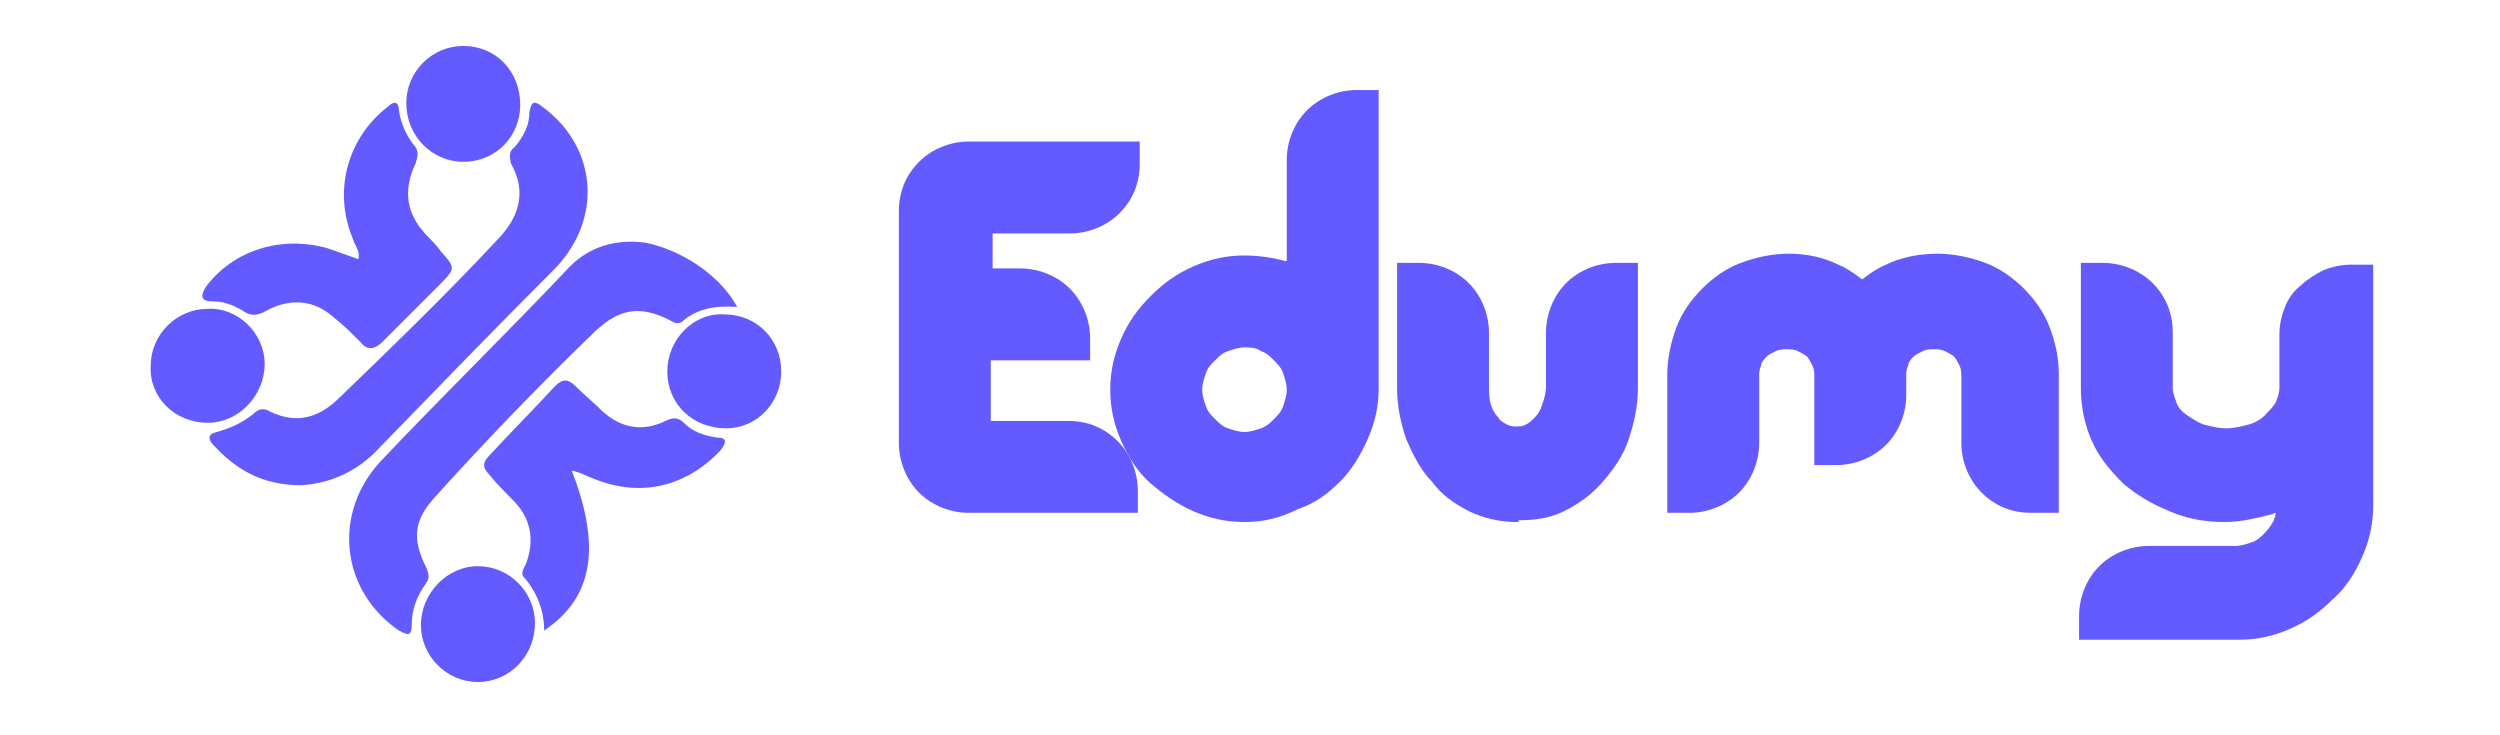 <?xml version="1.0" encoding="UTF-8"?>
<svg xmlns="http://www.w3.org/2000/svg" xmlns:xlink="http://www.w3.org/1999/xlink" width="136px" height="40px" viewBox="0 0 136 40" version="1.1">
<g id="surface1">
<path style=" stroke:none;fill-rule:nonzero;fill:rgb(38.824%,35.686%,100%);fill-opacity:1;" d="M 40.102 16.699 C 38.898 16.602 37.898 16.801 37.102 17.5 C 36.801 17.699 36.602 17.5 36.398 17.398 C 34.801 16.602 33.699 16.801 32.398 18 C 29.398 20.898 26.5 23.898 23.699 27 C 22.5 28.301 22.398 29.301 23.199 30.898 C 23.301 31.199 23.398 31.398 23.199 31.699 C 22.699 32.398 22.398 33.102 22.398 34 C 22.398 34.699 22.102 34.5 21.699 34.301 C 18.5 32.102 18.102 27.898 20.699 25.102 C 24.102 21.5 27.602 18.102 31 14.5 C 32.102 13.398 33.5 13 35.102 13.199 C 37.102 13.602 39.199 15 40.102 16.699 Z M 40.102 16.699 "/>
<path style=" stroke:none;fill-rule:nonzero;fill:rgb(38.824%,35.686%,100%);fill-opacity:1;" d="M 30.199 14.602 C 27 17.801 23.801 21.102 20.602 24.398 C 19.398 25.699 17.898 26.301 16.398 26.398 C 14.199 26.398 12.801 25.5 11.602 24.199 C 11.301 23.898 11.301 23.602 11.801 23.5 C 12.5 23.301 13.199 23 13.801 22.5 C 14.102 22.199 14.398 22.199 14.699 22.398 C 16.199 23.102 17.398 22.699 18.5 21.602 C 21.398 18.801 24.301 16 27 13.102 C 28.199 11.898 28.699 10.5 27.801 8.898 C 27.699 8.5 27.699 8.199 28 8 C 28.5 7.398 28.801 6.801 28.801 6.102 C 28.898 5.602 29 5.398 29.5 5.801 C 32.5 8 32.801 11.898 30.199 14.602 Z M 30.199 14.602 "/>
<path style=" stroke:none;fill-rule:nonzero;fill:rgb(38.824%,35.686%,100%);fill-opacity:1;" d="M 23.801 15.602 C 22.801 16.602 21.801 17.602 20.801 18.602 C 20.398 19 20 19.102 19.602 18.602 C 19.102 18.102 18.699 17.699 18.199 17.301 C 17.102 16.301 15.801 16.199 14.5 16.898 C 14 17.199 13.602 17.199 13.199 16.898 C 12.699 16.602 12.199 16.398 11.602 16.398 C 10.898 16.398 10.898 16.102 11.199 15.602 C 12.699 13.602 15.301 12.801 17.801 13.5 C 18.398 13.699 18.898 13.898 19.5 14.102 C 19.602 13.602 19.301 13.398 19.199 13 C 18.102 10.398 18.898 7.5 21.102 5.801 C 21.398 5.5 21.699 5.5 21.699 6 C 21.801 6.699 22.102 7.398 22.602 8 C 22.801 8.301 22.699 8.602 22.602 8.898 C 21.898 10.398 22.102 11.699 23.301 12.898 C 23.5 13.102 23.801 13.398 24 13.699 C 24.801 14.602 24.801 14.602 23.801 15.602 Z M 23.801 15.602 "/>
<path style=" stroke:none;fill-rule:nonzero;fill:rgb(38.824%,35.686%,100%);fill-opacity:1;" d="M 39.199 24.5 C 37.301 26.5 34.801 27.102 32.199 26 C 31.898 25.898 31.602 25.699 31.102 25.602 C 32.699 29.699 32.301 32.5 29.602 34.301 C 29.602 33.199 29.199 32.199 28.5 31.398 C 28.301 31.199 28.5 30.898 28.602 30.699 C 29.102 29.398 28.898 28.199 27.898 27.199 C 27.5 26.801 27 26.301 26.602 25.801 C 26.301 25.5 26.199 25.199 26.602 24.801 C 27.801 23.5 29 22.301 30.199 21 C 30.602 20.602 30.898 20.602 31.301 21 C 31.801 21.5 32.301 21.898 32.801 22.398 C 33.801 23.301 35 23.5 36.199 22.898 C 36.602 22.699 36.898 22.699 37.199 23 C 37.699 23.5 38.301 23.699 39 23.801 C 39.602 23.801 39.5 24.102 39.199 24.5 Z M 39.199 24.5 "/>
<path style=" stroke:none;fill-rule:nonzero;fill:rgb(38.824%,35.686%,100%);fill-opacity:1;" d="M 14.398 19.801 C 14.398 21.5 13 23 11.301 23 C 9.5 23 8.102 21.602 8.199 19.898 C 8.199 18.199 9.602 16.801 11.301 16.801 C 12.898 16.699 14.398 18.102 14.398 19.801 Z M 14.398 19.801 "/>
<path style=" stroke:none;fill-rule:nonzero;fill:rgb(38.824%,35.686%,100%);fill-opacity:1;" d="M 42.5 20.199 C 42.5 21.898 41.199 23.301 39.5 23.301 C 37.699 23.301 36.301 22 36.301 20.199 C 36.301 18.5 37.699 17 39.398 17.102 C 41.199 17.102 42.5 18.5 42.5 20.199 Z M 42.5 20.199 "/>
<path style=" stroke:none;fill-rule:nonzero;fill:rgb(38.824%,35.686%,100%);fill-opacity:1;" d="M 28.301 5.699 C 28.301 7.398 27 8.801 25.199 8.801 C 23.5 8.801 22.102 7.398 22.102 5.602 C 22.102 3.898 23.5 2.5 25.199 2.5 C 27 2.5 28.301 3.898 28.301 5.699 Z M 28.301 5.699 "/>
<path style=" stroke:none;fill-rule:nonzero;fill:rgb(38.824%,35.686%,100%);fill-opacity:1;" d="M 29.102 33.898 C 29.102 35.699 27.699 37.102 26 37.102 C 24.301 37.102 22.898 35.699 22.898 34 C 22.898 32.301 24.301 30.801 26 30.801 C 27.699 30.801 29.102 32.199 29.102 33.898 Z M 29.102 33.898 "/>
<path style=" stroke:none;fill-rule:nonzero;fill:rgb(38.824%,35.686%,100%);fill-opacity:1;" d="M 52.699 27.898 C 51.699 27.898 50.699 27.5 50 26.801 C 49.301 26.102 48.898 25.102 48.898 24.102 L 48.898 11.5 C 48.898 10.398 49.301 9.5 50 8.801 C 50.699 8.102 51.699 7.699 52.699 7.699 L 62 7.699 L 62 8.898 C 62 10 61.602 10.898 60.898 11.602 C 60.199 12.301 59.199 12.699 58.199 12.699 L 54 12.699 L 54 14.602 L 55.5 14.602 C 56.5 14.602 57.5 15 58.199 15.699 C 58.898 16.398 59.301 17.398 59.301 18.398 L 59.301 19.602 L 53.898 19.602 L 53.898 22.898 L 58.102 22.898 C 59.199 22.898 60.102 23.301 60.801 24 C 61.5 24.699 61.898 25.699 61.898 26.699 L 61.898 27.898 Z M 52.699 27.898 "/>
<path style=" stroke:none;fill-rule:nonzero;fill:rgb(38.824%,35.686%,100%);fill-opacity:1;" d="M 58.102 24.102 C 58.801 24.102 59.5 24.398 60 24.898 C 60.5 25.398 60.801 26.102 60.801 26.801 L 52.699 26.801 C 52 26.801 51.301 26.5 50.801 26 C 50.301 25.5 50 24.801 50 24.102 L 50 11.5 C 50 10.699 50.301 10.102 50.801 9.602 C 51.398 9 52 8.801 52.699 8.801 L 60.801 8.801 C 60.801 9.602 60.5 10.199 60 10.699 C 59.5 11.199 58.801 11.5 58.102 11.5 L 52.699 11.5 L 52.699 15.801 L 55.398 15.801 C 56.102 15.801 56.801 16.102 57.301 16.602 C 57.801 17.102 58.102 17.801 58.102 18.5 L 52.699 18.5 L 52.699 24.102 Z M 58.102 24.102 "/>
<path style=" stroke:none;fill-rule:nonzero;fill:rgb(38.824%,35.686%,100%);fill-opacity:1;" d="M 67.699 28.398 C 66.699 28.398 65.801 28.199 64.898 27.801 C 64 27.398 63.301 26.898 62.602 26.301 C 61.898 25.699 61.398 24.898 61 24 C 60.602 23.102 60.398 22.199 60.398 21.199 C 60.398 20.199 60.602 19.301 61 18.398 C 61.398 17.5 61.898 16.801 62.602 16.102 C 63.301 15.398 64 14.898 64.898 14.5 C 65.801 14.102 66.699 13.898 67.699 13.898 C 68.398 13.898 69.199 14 69.898 14.199 C 69.898 14.199 69.898 14.199 70 14.199 L 70 8.699 C 70 7.699 70.398 6.699 71.102 6 C 71.801 5.301 72.801 4.898 73.801 4.898 L 75 4.898 L 75 21.102 C 75 22.102 74.801 23 74.398 23.898 C 74 24.801 73.5 25.602 72.898 26.199 C 72.199 26.898 71.5 27.398 70.602 27.699 C 69.602 28.199 68.699 28.398 67.699 28.398 Z M 67.699 18.898 C 67.398 18.898 67.102 19 66.801 19.102 C 66.5 19.199 66.301 19.398 66.102 19.602 C 65.898 19.801 65.699 20 65.602 20.301 C 65.5 20.602 65.398 20.898 65.398 21.199 C 65.398 21.5 65.5 21.801 65.602 22.102 C 65.699 22.398 65.898 22.602 66.102 22.801 C 66.301 23 66.5 23.199 66.801 23.301 C 67.102 23.398 67.398 23.5 67.699 23.5 C 68 23.5 68.301 23.398 68.602 23.301 C 68.898 23.199 69.102 23 69.301 22.801 C 69.5 22.602 69.699 22.398 69.801 22.102 C 69.898 21.801 70 21.5 70 21.199 C 70 20.898 69.898 20.602 69.801 20.301 C 69.699 20 69.5 19.801 69.301 19.602 C 69.102 19.398 68.898 19.199 68.602 19.102 C 68.301 18.898 68 18.898 67.699 18.898 Z M 67.699 18.898 "/>
<path style=" stroke:none;fill-rule:nonzero;fill:rgb(38.824%,35.686%,100%);fill-opacity:1;" d="M 71.102 8.699 C 71.102 8 71.398 7.301 71.898 6.801 C 72.398 6.301 73.102 6 73.801 6 L 73.801 21.102 C 73.801 21.898 73.602 22.699 73.301 23.5 C 73 24.199 72.602 24.898 72 25.398 C 71.5 25.898 70.801 26.398 70.102 26.699 C 69.398 27 68.602 27.199 67.699 27.199 C 66.898 27.199 66.102 27 65.301 26.699 C 64.602 26.398 63.898 26 63.398 25.398 C 62.801 24.898 62.398 24.199 62.102 23.5 C 61.801 22.801 61.602 22 61.602 21.102 C 61.602 20.301 61.801 19.5 62.102 18.699 C 62.398 18 62.898 17.301 63.398 16.801 C 64 16.199 64.602 15.801 65.301 15.5 C 66 15.199 66.801 15 67.699 15 C 68.301 15 68.898 15.102 69.5 15.301 C 70.102 15.5 70.602 15.699 71.102 16.102 Z M 67.699 24.5 C 68.199 24.5 68.602 24.398 69 24.199 C 69.398 24 69.801 23.801 70.102 23.5 C 70.398 23.199 70.602 22.801 70.801 22.398 C 71 22 71.102 21.5 71.102 21.102 C 71.102 20.602 71 20.199 70.801 19.801 C 70.602 19.398 70.398 19 70.102 18.699 C 69.801 18.398 69.398 18.199 69 18 C 68.602 17.801 68.102 17.699 67.699 17.699 C 67.199 17.699 66.801 17.801 66.398 18 C 66 18.199 65.602 18.398 65.301 18.699 C 65 19 64.801 19.398 64.602 19.801 C 64.398 20.199 64.301 20.699 64.301 21.102 C 64.301 21.602 64.398 22 64.602 22.398 C 64.801 22.801 65 23.199 65.301 23.5 C 65.602 23.801 66 24 66.398 24.199 C 66.801 24.398 67.199 24.5 67.699 24.5 Z M 67.699 24.5 "/>
<path style=" stroke:none;fill-rule:nonzero;fill:rgb(38.824%,35.686%,100%);fill-opacity:1;" d="M 82.5 28.398 C 81.602 28.398 80.699 28.199 79.898 27.801 C 79.102 27.398 78.398 26.898 77.898 26.199 C 77.301 25.602 76.898 24.801 76.5 23.898 C 76.199 23 76 22.102 76 21.102 L 76 14.301 L 77.199 14.301 C 78.199 14.301 79.199 14.699 79.898 15.398 C 80.602 16.102 81 17.102 81 18.102 L 81 21 C 81 21.301 81 21.699 81.102 22 C 81.199 22.301 81.301 22.5 81.5 22.699 C 81.602 22.898 81.801 23 82 23.102 C 82.199 23.199 82.301 23.199 82.5 23.199 C 82.699 23.199 82.801 23.199 83 23.102 C 83.199 23 83.301 22.898 83.5 22.699 C 83.699 22.5 83.801 22.301 83.898 22 C 84 21.699 84.102 21.398 84.102 21 L 84.102 18.102 C 84.102 17.102 84.5 16.102 85.199 15.398 C 85.898 14.699 86.898 14.301 87.898 14.301 L 89.102 14.301 L 89.102 21.102 C 89.102 22.102 88.898 23 88.602 23.898 C 88.301 24.801 87.801 25.5 87.199 26.199 C 86.602 26.898 85.898 27.398 85.102 27.801 C 84.301 28.199 83.5 28.301 82.602 28.301 C 82.699 28.398 82.5 28.398 82.5 28.398 Z M 82.5 28.398 "/>
<path style=" stroke:none;fill-rule:nonzero;fill:rgb(38.824%,35.686%,100%);fill-opacity:1;" d="M 88 21.199 C 88 22 87.898 22.801 87.602 23.602 C 87.301 24.301 86.898 25 86.398 25.5 C 85.898 26 85.301 26.5 84.699 26.801 C 84 27.102 83.301 27.301 82.602 27.199 C 81.898 27.199 81.199 27 80.5 26.699 C 79.898 26.398 79.301 26 78.801 25.398 C 78.301 24.898 77.898 24.199 77.699 23.5 C 77.398 22.801 77.301 22 77.301 21.199 L 77.301 15.602 C 78 15.602 78.699 15.898 79.199 16.398 C 79.699 16.898 80 17.602 80 18.301 L 80 21.199 C 80 21.699 80.102 22.102 80.199 22.5 C 80.301 22.898 80.5 23.301 80.801 23.602 C 81 23.898 81.301 24.102 81.699 24.301 C 82.102 24.5 82.398 24.602 82.699 24.602 C 83.102 24.602 83.398 24.5 83.699 24.301 C 84 24.102 84.301 23.898 84.602 23.602 C 84.801 23.301 85 22.898 85.199 22.5 C 85.301 22.102 85.398 21.602 85.398 21.199 L 85.398 18.301 C 85.398 17.602 85.699 16.898 86.199 16.398 C 86.699 15.898 87.398 15.602 88.102 15.602 L 88.102 21.199 Z M 88 21.199 "/>
<path style=" stroke:none;fill-rule:nonzero;fill:rgb(38.824%,35.686%,100%);fill-opacity:1;" d="M 110.5 27.898 C 109.398 27.898 108.5 27.5 107.801 26.801 C 107.102 26.102 106.699 25.102 106.699 24.102 L 106.699 20.5 C 106.699 20.301 106.699 20.102 106.602 19.898 C 106.5 19.699 106.398 19.5 106.301 19.398 C 106.199 19.301 106 19.199 105.801 19.102 C 105.602 19 105.398 19 105.199 19 C 105 19 104.801 19 104.602 19.102 C 104.398 19.199 104.199 19.301 104.102 19.398 C 104 19.5 103.801 19.699 103.801 19.898 C 103.699 20.102 103.699 20.301 103.699 20.5 L 103.699 21.5 C 103.699 22.5 103.301 23.5 102.602 24.199 C 101.898 24.898 100.898 25.301 99.898 25.301 L 98.699 25.301 L 98.699 20.5 C 98.699 20.301 98.699 20.102 98.602 19.898 C 98.5 19.699 98.398 19.5 98.301 19.398 C 98.199 19.301 98 19.199 97.801 19.102 C 97.602 19 97.398 19 97.199 19 C 97 19 96.801 19 96.602 19.102 C 96.398 19.199 96.199 19.301 96.102 19.398 C 96 19.5 95.801 19.699 95.801 19.898 C 95.699 20.102 95.699 20.301 95.699 20.5 L 95.699 24.102 C 95.699 25.102 95.301 26.102 94.602 26.801 C 93.898 27.5 92.898 27.898 91.898 27.898 L 90.699 27.898 L 90.699 20.398 C 90.699 19.5 90.898 18.602 91.199 17.801 C 91.5 17 92 16.301 92.602 15.699 C 93.199 15.102 93.898 14.602 94.699 14.301 C 95.5 14 96.398 13.801 97.301 13.801 C 98.301 13.801 99.199 14 100 14.398 C 100.5 14.602 100.898 14.898 101.301 15.199 C 101.699 14.898 102.102 14.602 102.602 14.398 C 103.398 14 104.398 13.801 105.398 13.801 C 106.301 13.801 107.199 14 108 14.301 C 108.801 14.602 109.5 15.102 110.102 15.699 C 110.699 16.301 111.199 17 111.5 17.801 C 111.801 18.602 112 19.398 112 20.398 L 112 27.898 Z M 110.5 27.898 "/>
<path style=" stroke:none;fill-rule:nonzero;fill:rgb(38.824%,35.686%,100%);fill-opacity:1;" d="M 110.5 24.102 L 110.5 26.801 C 109.801 26.801 109.102 26.5 108.602 26 C 108.102 25.5 107.801 24.801 107.801 24.102 L 107.801 20.5 C 107.801 20.102 107.699 19.801 107.602 19.5 C 107.5 19.199 107.301 18.898 107 18.602 C 106.801 18.301 106.5 18.199 106.199 18 C 105.898 17.898 105.5 17.801 105.199 17.801 C 104.801 17.801 104.5 17.898 104.199 18 C 103.898 18.102 103.602 18.301 103.301 18.602 C 103 18.898 102.898 19.102 102.699 19.5 C 102.602 19.801 102.5 20.199 102.5 20.5 L 102.5 21.5 C 102.5 22.199 102.199 22.898 101.699 23.398 C 101.199 23.898 100.5 24.199 99.801 24.199 L 99.801 20.5 C 99.801 20.102 99.699 19.801 99.602 19.5 C 99.5 19.199 99.301 18.898 99 18.602 C 98.801 18.301 98.5 18.199 98.102 18 C 97.801 17.898 97.398 17.801 97.102 17.801 C 96.699 17.801 96.398 17.898 96.102 18 C 95.801 18.102 95.5 18.301 95.199 18.602 C 94.898 18.898 94.801 19.102 94.602 19.5 C 94.5 19.801 94.398 20.199 94.398 20.5 L 94.398 24.102 C 94.398 24.801 94.102 25.5 93.602 26 C 93.102 26.5 92.398 26.801 91.699 26.801 L 91.699 20.5 C 91.699 19.801 91.801 19.102 92.102 18.398 C 92.398 17.699 92.801 17.199 93.301 16.699 C 93.801 16.199 94.398 15.801 95 15.5 C 95.699 15.199 96.301 15.102 97.102 15.102 C 97.898 15.102 98.602 15.301 99.301 15.602 C 100 15.898 100.602 16.398 101.102 16.898 C 101.602 16.301 102.199 15.898 102.898 15.602 C 103.602 15.301 104.301 15.102 105.199 15.102 C 105.898 15.102 106.602 15.199 107.301 15.5 C 108 15.801 108.5 16.199 109 16.699 C 109.5 17.199 109.898 17.801 110.102 18.398 C 110.398 19.102 110.5 19.699 110.5 20.5 Z M 110.5 24.102 "/>
<path style=" stroke:none;fill-rule:nonzero;fill:rgb(38.824%,35.686%,100%);fill-opacity:1;" d="M 113.102 34.699 L 113.102 33.5 C 113.102 32.5 113.5 31.5 114.199 30.801 C 114.898 30.102 115.898 29.699 116.898 29.699 L 121.602 29.699 C 121.898 29.699 122.199 29.602 122.5 29.5 C 122.801 29.398 123 29.199 123.199 29 C 123.398 28.801 123.602 28.5 123.699 28.301 C 123.699 28.199 123.801 28.102 123.801 27.898 C 123.699 27.898 123.602 28 123.5 28 C 122.699 28.199 121.898 28.398 121 28.398 C 119.898 28.398 118.898 28.199 118 27.801 C 117 27.398 116.199 26.898 115.5 26.301 C 114.801 25.602 114.199 24.898 113.801 24 C 113.398 23.102 113.199 22.102 113.199 21.102 L 113.199 14.301 L 114.398 14.301 C 115.398 14.301 116.398 14.699 117.102 15.398 C 117.801 16.102 118.199 17 118.199 18.102 L 118.199 21.102 C 118.199 21.398 118.301 21.602 118.398 21.898 C 118.5 22.199 118.699 22.398 119 22.602 C 119.301 22.801 119.602 23 119.898 23.102 C 120.301 23.199 120.699 23.301 121.102 23.301 C 121.5 23.301 121.898 23.199 122.301 23.102 C 122.699 23 123 22.801 123.199 22.602 C 123.398 22.398 123.602 22.199 123.801 21.898 C 123.898 21.602 124 21.398 124 21.102 L 124 18.199 C 124 17.699 124.102 17.199 124.301 16.699 C 124.5 16.199 124.801 15.801 125.199 15.5 C 125.5 15.199 126 14.898 126.398 14.699 C 126.898 14.5 127.398 14.398 127.898 14.398 L 129.102 14.398 L 129.102 27.5 C 129.102 28.5 128.898 29.398 128.5 30.301 C 128.102 31.199 127.602 32 126.898 32.602 C 126.199 33.301 125.5 33.801 124.602 34.199 C 123.699 34.602 122.801 34.801 121.801 34.801 L 113.102 34.801 Z M 113.102 34.699 "/>
<path style=" stroke:none;fill-rule:nonzero;fill:rgb(38.824%,35.686%,100%);fill-opacity:1;" d="M 127.699 21.5 L 127.699 27.398 C 127.699 28.199 127.5 29 127.199 29.801 C 126.898 30.5 126.398 31.199 125.898 31.801 C 125.301 32.398 124.699 32.801 123.898 33.102 C 123.102 33.398 122.398 33.602 121.5 33.602 L 114.102 33.602 C 114.102 32.898 114.398 32.199 114.898 31.699 C 115.398 31.199 116.102 30.898 116.801 30.898 L 121.5 30.898 C 122 30.898 122.398 30.801 122.801 30.602 C 123.199 30.398 123.602 30.199 123.898 29.898 C 124.199 29.602 124.398 29.199 124.602 28.801 C 124.801 28.398 124.898 27.898 124.898 27.5 L 124.898 26 C 124.301 26.398 123.699 26.699 123 26.898 C 122.301 27.102 121.602 27.199 120.801 27.199 C 119.898 27.199 119 27 118.199 26.699 C 117.398 26.398 116.699 25.898 116.102 25.398 C 115.5 24.801 115 24.199 114.699 23.5 C 114.301 22.801 114.199 22 114.199 21.102 L 114.199 15.398 C 114.898 15.398 115.602 15.699 116.102 16.199 C 116.602 16.699 116.898 17.398 116.898 18.102 L 116.898 21.102 C 116.898 21.602 117 22 117.199 22.398 C 117.398 22.801 117.699 23.199 118.102 23.5 C 118.5 23.801 118.898 24 119.398 24.199 C 119.898 24.398 120.398 24.5 121 24.5 C 121.602 24.5 122.102 24.398 122.602 24.199 C 123.102 24 123.5 23.801 123.898 23.5 C 124.301 23.199 124.602 22.801 124.801 22.398 C 125 22 125.102 21.5 125.102 21.102 L 125.102 18.102 C 125.102 17.699 125.199 17.398 125.301 17.102 C 125.398 16.801 125.602 16.5 125.898 16.199 C 126.199 16 126.398 15.801 126.801 15.602 C 127.102 15.5 127.5 15.398 127.801 15.398 L 127.801 21.5 Z M 127.699 21.5 "/>
</g>
</svg>
